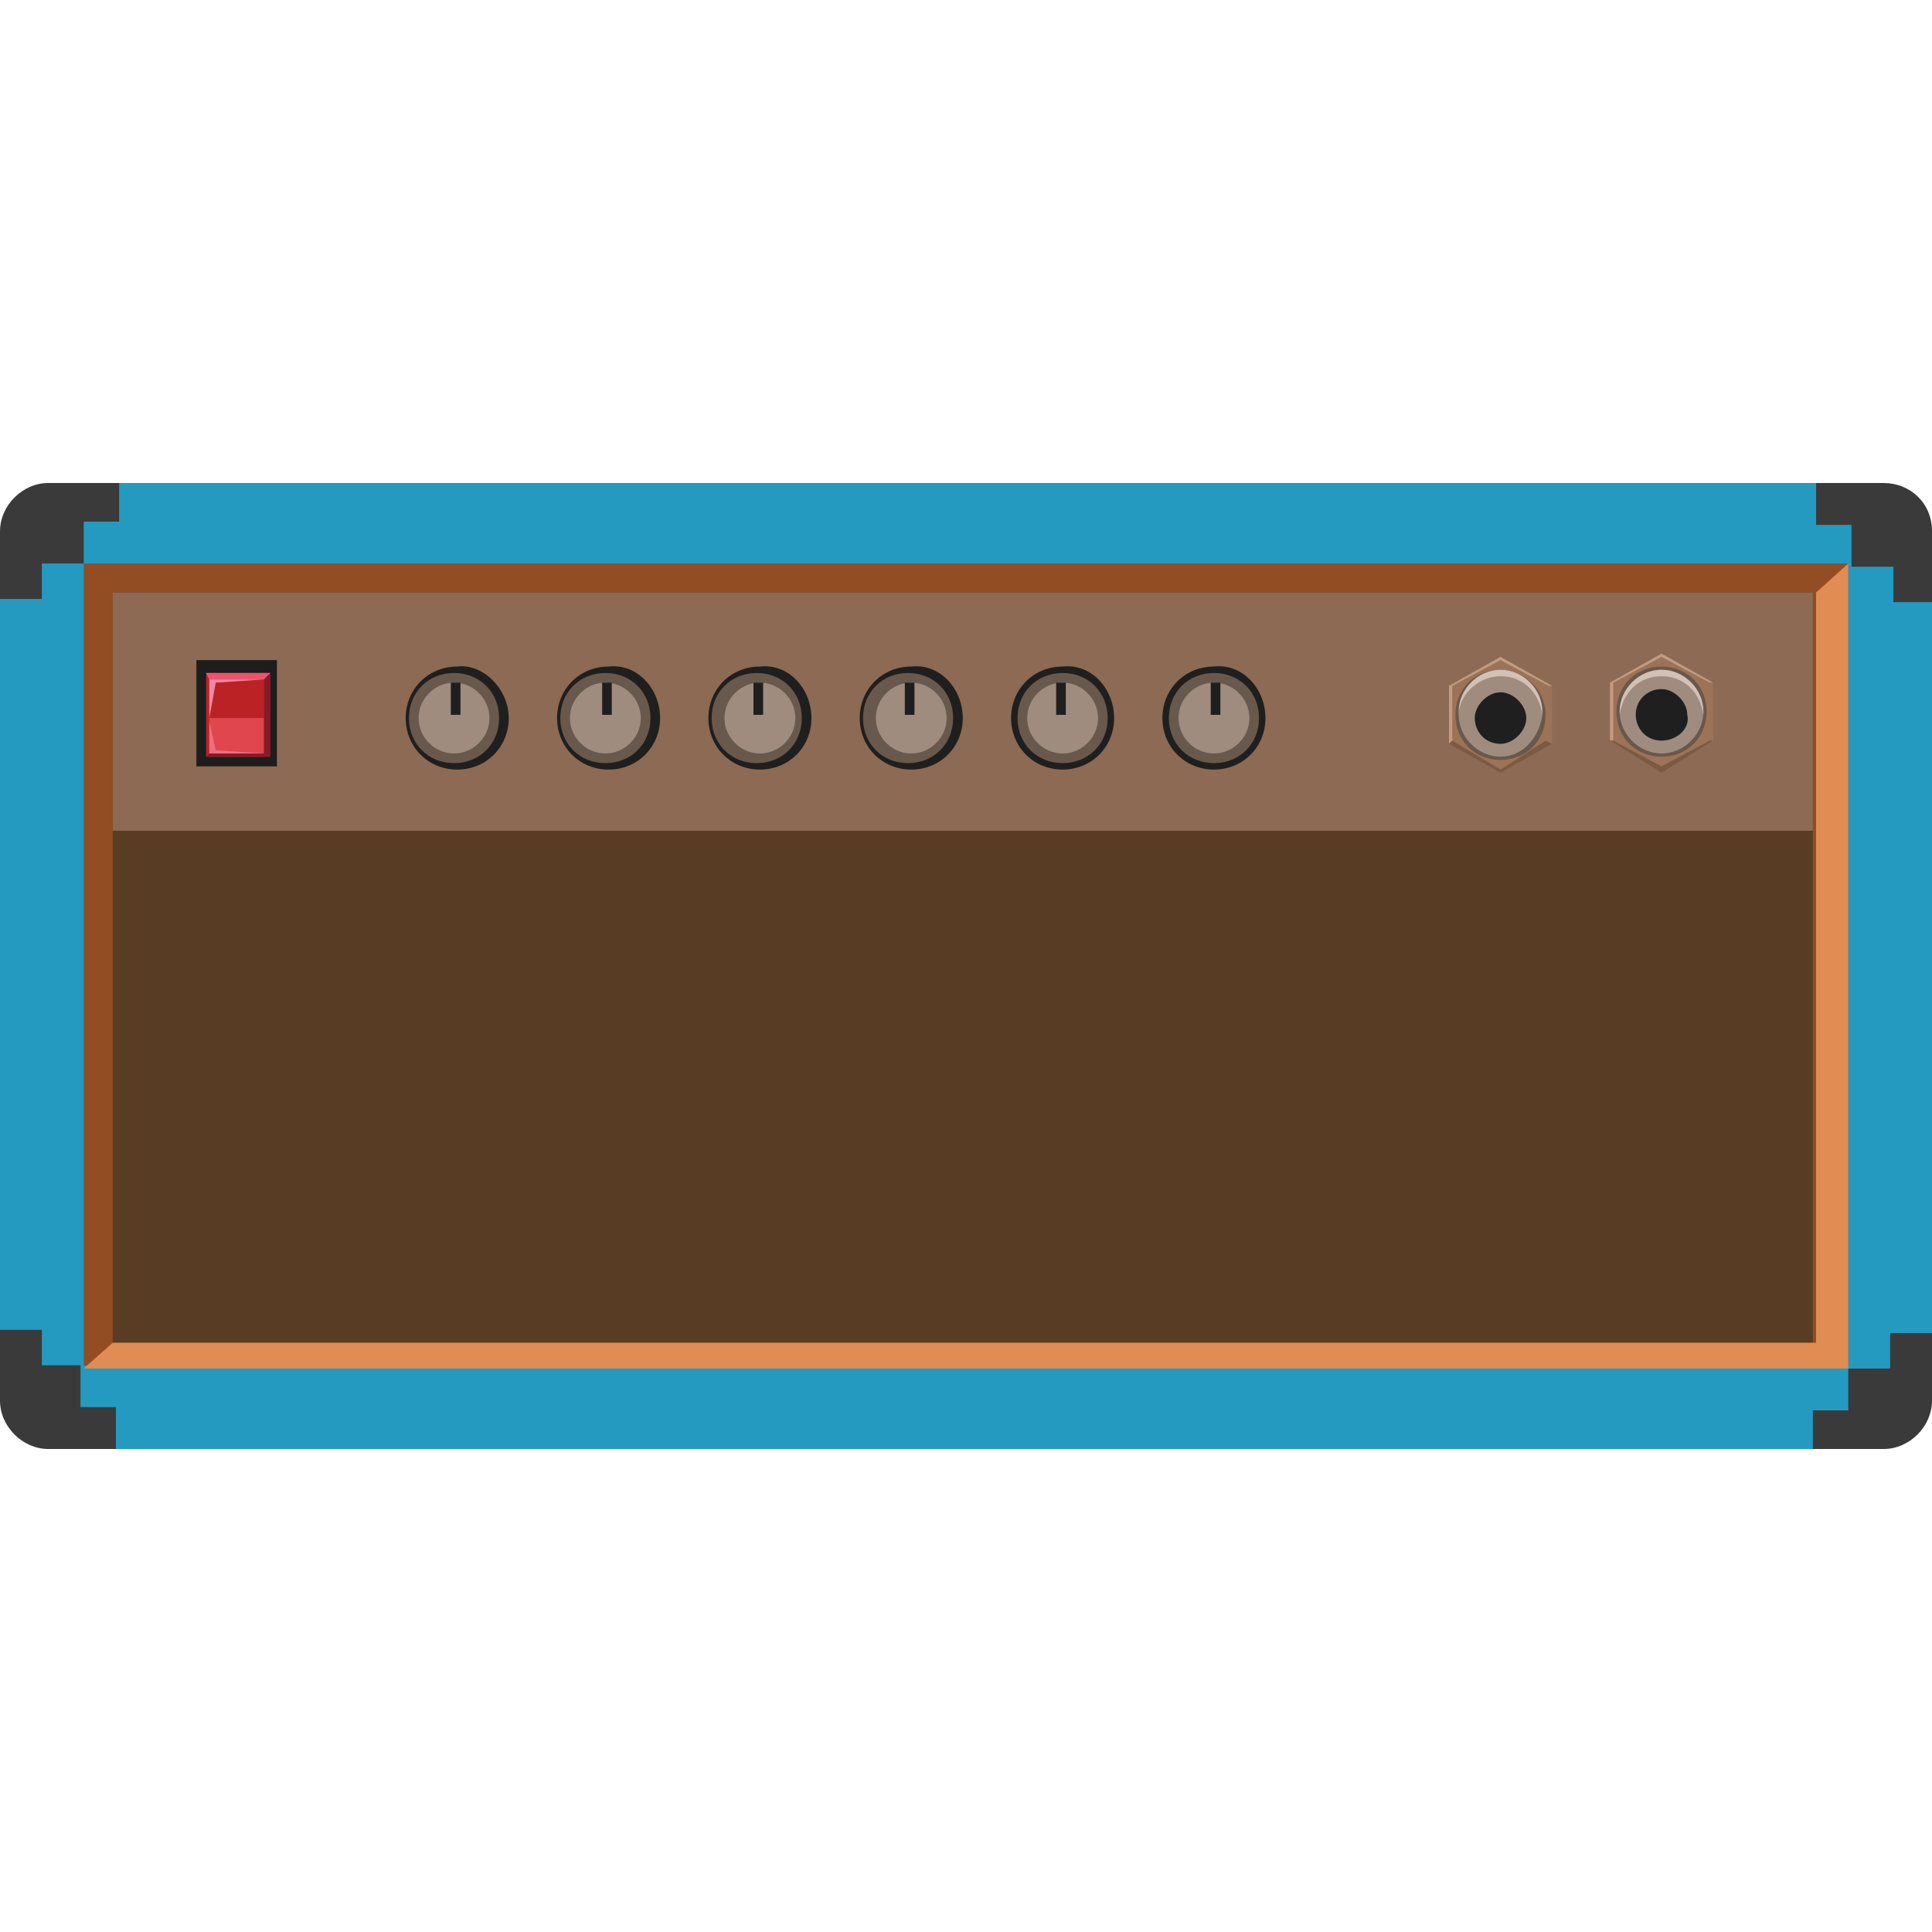 <svg enable-background="new 0 0 60 60" height="60" viewBox="0 0 60 60" width="60" xmlns="http://www.w3.org/2000/svg"><path d="m58.2 15h-13.2-13.2-3.6-16.4-10c-1 0-1.8.8-1.8 1.8v26.4c0 1 .8 1.8 1.8 1.8h10 16.4 16.8 13.2c1 0 1.8-.8 1.8-1.8v-26.4c0-1-.8-1.8-1.8-1.8z" fill="#249ac1"/><g fill="#393a39"><path d="m2.6 15h-.8-.3c-.8 0-1.5.7-1.5 1.5v.2.8 1.1h1.3v-1.1h1.3v-1.3h1.1v-1.2z"/><path d="m60 18.7v-1.1-.8-.3c0-.9-.7-1.5-1.5-1.5h-.2-.8-1.1v1.3h1.1v1.3h1.3v1.1z"/><path d="m57.4 45h.8.3c.8 0 1.5-.7 1.5-1.5v-.2-.8-1.1h-1.3v1.1h-1.3v1.3h-1.1v1.2z"/><path d="m0 41.3v1.1.8.3c0 .8.7 1.5 1.5 1.5h.2.8 1.1v-1.3h-1.1v-1.3h-1.2v-1.1z"/></g><path d="m2.6 17.5h54.8v24.9h-54.8z" fill="#924d22"/><path d="m3.5 18.4h52.8v23.3h-52.8z" fill="#593c24"/><path d="m57.4 17.5-1 .9v23.3h-52.9l-.9.8h54.8z" fill="#e08c53"/><path d="m3.5 18.4h52.8v7.4h-52.8z" fill="#8c6a53"/><path d="m6.1 20.5h2.5v3.3h-2.5z" fill="#1d1d1d"/><path d="m6.4 20.9h2v2.6h-2z" fill="#bb2226"/><path d="m6.5 22.3h1.7v1.2h-1.7z" fill="#df464e"/><path d="m6.4 20.9.1.2h1.7l.2-.2z" fill="#ef526c"/><path d="m6.4 23.5.1-.1h1.7l.2.1z" fill="#861b28"/><path d="m8.2 21.1v1.1 1.2l.2.1v-2.6z" fill="#861b28"/><path d="m6.5 22.3.2-1.1 1.5-.1h-1.7z" fill="#f388a0"/><path d="m6.5 22.4.2.9 1.5.1h-1.7z" fill="#ec6f7c"/><path d="m15.8 22.3c0 .9-.7 1.6-1.6 1.6s-1.6-.7-1.6-1.6.7-1.6 1.6-1.6c.8-.1 1.6.7 1.6 1.6z" fill="#201f1f"/><path d="m15.5 22.3c0 .8-.6 1.4-1.4 1.4s-1.4-.6-1.4-1.4.6-1.4 1.4-1.4 1.4.6 1.4 1.4z" fill="#69584c"/><path d="m15.2 22.3c0 .6-.5 1.1-1.1 1.1s-1.1-.5-1.1-1.1.5-1.1 1.1-1.1 1.1.5 1.1 1.1z" fill="#9f8c7f"/><path d="m14 21.2h.3v1h-.3z" fill="#201f1f"/><path d="m20.5 22.3c0 .9-.7 1.6-1.6 1.6s-1.6-.7-1.6-1.6.7-1.6 1.6-1.6c.9-.1 1.6.7 1.6 1.6z" fill="#201f1f"/><path d="m20.2 22.3c0 .8-.6 1.4-1.4 1.4s-1.4-.6-1.4-1.4.6-1.4 1.4-1.4 1.4.6 1.4 1.4z" fill="#69584c"/><path d="m19.9 22.3c0 .6-.5 1.1-1.1 1.1s-1.1-.5-1.1-1.1.5-1.1 1.1-1.1 1.1.5 1.1 1.1z" fill="#9f8c7f"/><path d="m18.7 21.2h.3v1h-.3z" fill="#201f1f"/><path d="m25.2 22.3c0 .9-.7 1.6-1.6 1.6s-1.6-.7-1.6-1.6.7-1.6 1.6-1.6c.9-.1 1.6.7 1.6 1.6z" fill="#201f1f"/><path d="m24.9 22.3c0 .8-.6 1.4-1.4 1.4s-1.4-.6-1.4-1.4.6-1.4 1.4-1.4 1.4.6 1.4 1.4z" fill="#69584c"/><path d="m24.7 22.3c0 .6-.5 1.1-1.1 1.1s-1.1-.5-1.1-1.1.5-1.1 1.1-1.1 1.1.5 1.1 1.1z" fill="#9f8c7f"/><path d="m23.4 21.2h.3v1h-.3z" fill="#201f1f"/><path d="m29.9 22.3c0 .9-.7 1.6-1.6 1.6s-1.6-.7-1.6-1.6.7-1.6 1.6-1.6c.9-.1 1.6.7 1.6 1.6z" fill="#201f1f"/><path d="m29.6 22.3c0 .8-.6 1.4-1.4 1.4s-1.4-.6-1.4-1.4.6-1.4 1.4-1.4 1.4.6 1.4 1.4z" fill="#69584c"/><path d="m29.4 22.3c0 .6-.5 1.1-1.1 1.1s-1.1-.5-1.1-1.1.5-1.1 1.1-1.1 1.1.5 1.1 1.1z" fill="#9f8c7f"/><path d="m28.1 21.2h.3v1h-.3z" fill="#201f1f"/><path d="m34.6 22.3c0 .9-.7 1.6-1.6 1.6s-1.6-.7-1.6-1.6.7-1.6 1.6-1.6c.9-.1 1.6.7 1.6 1.6z" fill="#201f1f"/><path d="m34.4 22.3c0 .8-.6 1.4-1.4 1.4s-1.4-.6-1.4-1.4.6-1.4 1.4-1.4 1.4.6 1.4 1.4z" fill="#69584c"/><path d="m34.1 22.3c0 .6-.5 1.1-1.1 1.1s-1.1-.5-1.1-1.1.5-1.1 1.1-1.1 1.1.5 1.1 1.1z" fill="#9f8c7f"/><path d="m32.8 21.2h.3v1h-.3z" fill="#201f1f"/><path d="m39.3 22.3c0 .9-.7 1.6-1.6 1.6s-1.6-.7-1.6-1.6.7-1.6 1.6-1.6c.9-.1 1.6.7 1.6 1.6z" fill="#201f1f"/><path d="m39.1 22.3c0 .8-.6 1.4-1.4 1.4s-1.4-.6-1.4-1.4.6-1.4 1.4-1.4 1.4.6 1.4 1.4z" fill="#69584c"/><path d="m38.8 22.3c0 .6-.5 1.1-1.1 1.1s-1.1-.5-1.1-1.1.5-1.1 1.1-1.1 1.1.5 1.1 1.1z" fill="#9f8c7f"/><path d="m37.6 21.2h.3v1h-.3z" fill="#201f1f"/><path d="m48.2 23.1-1.6.9-1.6-.9v-1.8l1.6-.9 1.6.9z" fill="#9d7357"/><path d="m45 23.1.1-.1v-1.7l1.5-.8 1.5.8h.1l-1.6-.9-1.6.9z" fill="#c09c83"/><path d="m45 23.1.1-.1 1.5.9 1.4-.9.2.1-1.6.9" fill="#7b5a43"/><path d="m48 22.2c0 .8-.6 1.4-1.4 1.4s-1.4-.6-1.4-1.4.6-1.4 1.4-1.4c.7 0 1.4.6 1.4 1.4z" fill="#69584c"/><path d="m46.6 23.5c-.7 0-1.3-.6-1.3-1.3s.6-1.3 1.3-1.3 1.3.6 1.3 1.3c-.1.7-.6 1.3-1.3 1.3z" fill="#9f8c7f"/><path d="m46.6 21c.7 0 1.2.5 1.3 1.2 0 0 0 0 0-.1 0-.7-.6-1.3-1.3-1.3s-1.3.6-1.3 1.3v.1c0-.6.6-1.2 1.3-1.2z" fill="#d2c1b7"/><path d="m46.6 23.1c-.5 0-.8-.4-.8-.8s.4-.8.8-.8.8.4.8.8-.4.8-.8.8z" fill="#201f1f"/><path d="m53.2 23-1.6 1-1.6-1v-1.8l1.6-.9 1.6.9z" fill="#9d7357"/><path d="m50 23h.1v-1.8l1.5-.8 1.5.8h.1l-1.6-.9-1.6.9z" fill="#c09c83"/><path d="m50 23h.1l1.5.8 1.5-.8h.1l-1.6 1" fill="#7b5a43"/><path d="m53 22.1c0 .8-.6 1.4-1.4 1.4s-1.4-.6-1.4-1.4.6-1.4 1.4-1.4 1.4.6 1.4 1.4z" fill="#69584c"/><path d="m51.6 23.4c-.7 0-1.3-.6-1.3-1.3s.6-1.3 1.3-1.3 1.3.6 1.3 1.3-.6 1.3-1.3 1.3z" fill="#9f8c7f"/><path d="m51.6 21c.7 0 1.2.5 1.3 1.2 0 0 0 0 0-.1 0-.7-.6-1.3-1.3-1.3s-1.3.6-1.3 1.3v.1c.1-.7.6-1.2 1.3-1.2z" fill="#d2c1b7"/><path d="m51.6 23c-.5 0-.8-.4-.8-.8 0-.5.4-.8.8-.8s.8.4.8.8c.1.4-.3.8-.8.8z" fill="#201f1f"/></svg>